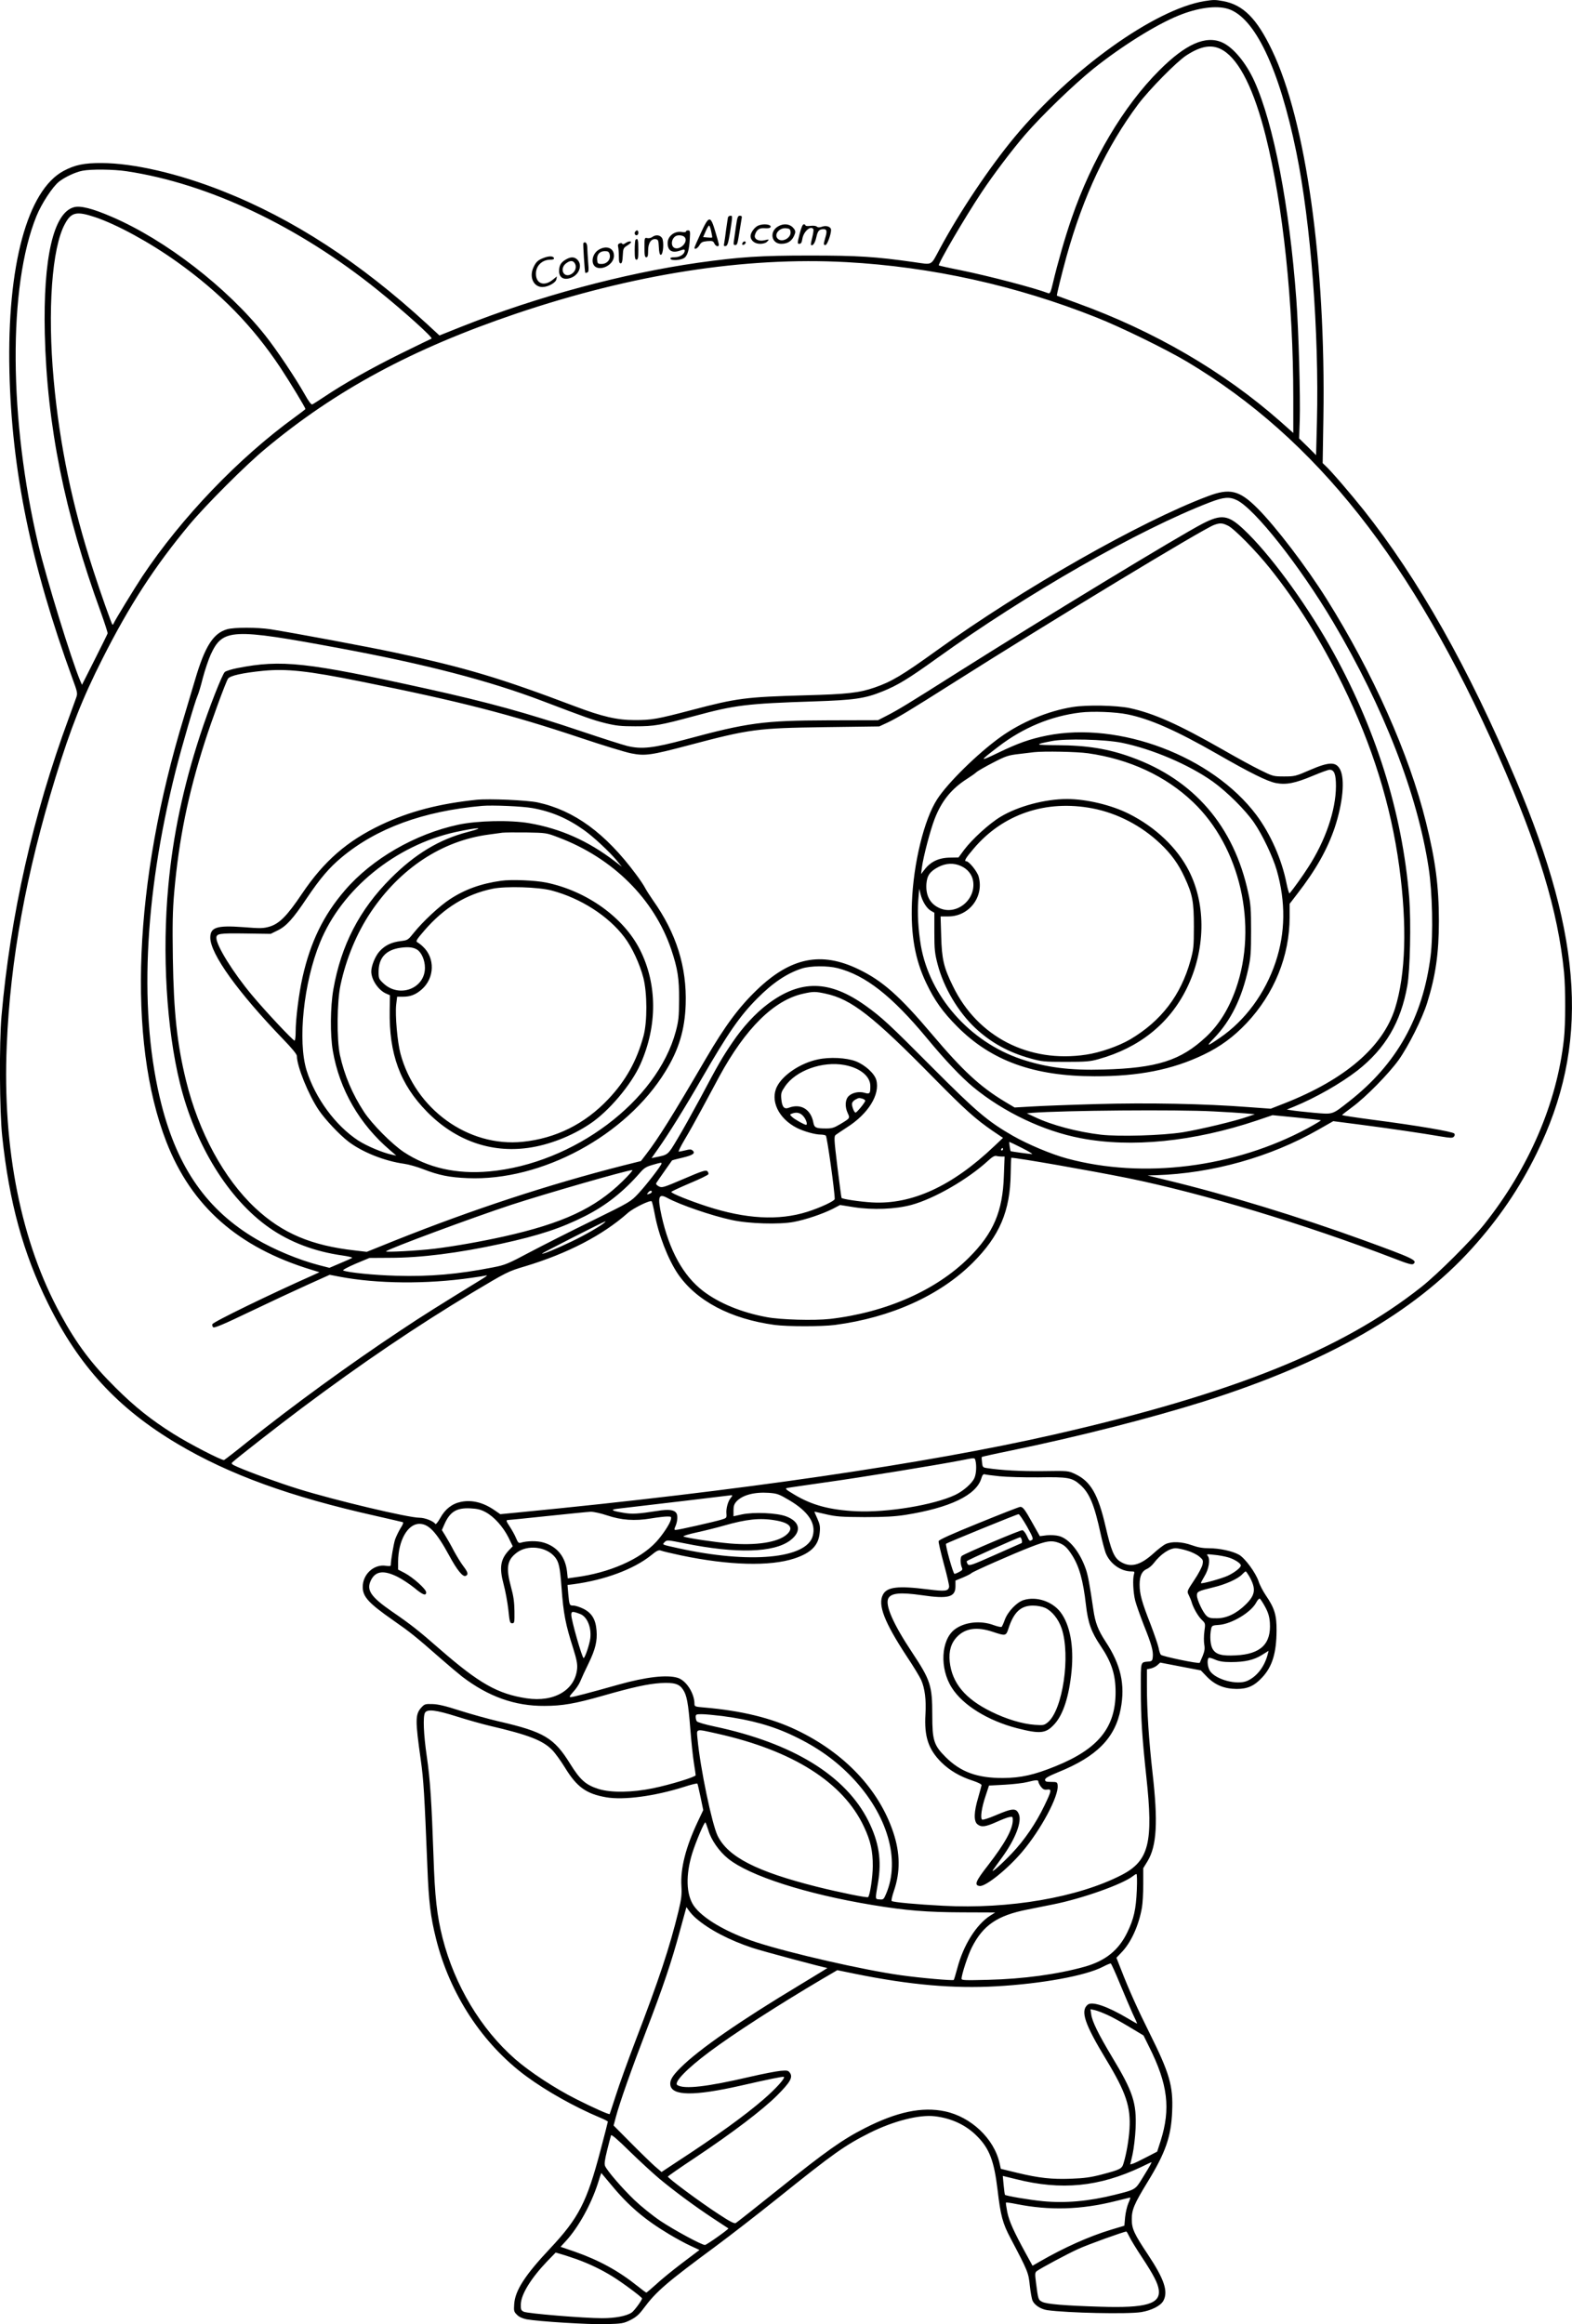<?xml version="1.0" encoding="UTF-8"?>
<svg xmlns="http://www.w3.org/2000/svg" version="1.0" viewBox="0 0 1288.968 1904.72" preserveAspectRatio="xMidYMid meet">
  <g transform="translate(-73.572,1958.823) scale(0.1,-0.1)" fill="#000000" stroke="none">
    <path d="M10611 19579 c-409 -68 -1092 -557 -1556 -1114 -202 -243 -449 -610 -613 -915 -78 -144 -55 -132 -212 -110 -316 45 -461 54 -855 54 -406 0 -570 -11 -915 -59 -615 -88 -1315 -276 -1933 -521 l-188 -75 -102 94 c-547 503 -1099 862 -1677 1090 -364 144 -730 228 -990 229 -143 1 -220 -15 -312 -64 -297 -158 -465 -776 -445 -1643 19 -816 177 -1585 517 -2518 41 -111 43 -121 31 -155 -7 -21 -35 -96 -61 -168 -294 -797 -479 -1616 -552 -2444 -19 -216 -16 -785 6 -985 57 -538 171 -956 376 -1370 254 -514 572 -859 1060 -1149 426 -253 925 -434 1627 -591 114 -26 214 -49 220 -51 9 -2 4 -18 -17 -50 -16 -26 -36 -68 -45 -93 -12 -39 -34 -164 -35 -209 0 -9 -11 -10 -39 -6 -98 16 -191 -68 -191 -173 0 -81 48 -133 253 -276 131 -91 182 -131 382 -307 66 -58 147 -126 180 -152 215 -164 433 -242 675 -240 146 0 250 18 475 82 248 71 371 98 478 105 110 6 152 -6 183 -53 31 -46 43 -108 60 -322 8 -102 21 -227 29 -277 8 -51 15 -97 15 -103 0 -14 -205 -77 -350 -107 -171 -35 -344 -38 -446 -6 -105 33 -151 74 -233 206 -132 213 -214 262 -581 347 -91 21 -237 62 -325 90 -114 37 -178 52 -223 53 -60 2 -65 0 -92 -29 -50 -56 -50 -103 -4 -429 23 -163 30 -279 54 -875 11 -287 26 -410 71 -590 113 -454 381 -863 741 -1128 166 -122 396 -251 601 -337 37 -15 67 -31 67 -34 0 -4 -27 -109 -60 -234 -112 -426 -179 -556 -415 -807 -204 -217 -286 -343 -293 -455 -4 -55 -2 -63 23 -87 17 -18 45 -30 78 -37 101 -18 504 -43 647 -40 137 4 148 6 205 34 47 24 70 44 108 95 103 139 188 212 592 510 115 85 346 264 512 397 455 365 545 429 752 533 193 96 404 150 531 135 138 -16 258 -72 349 -165 100 -101 138 -202 166 -435 25 -214 42 -278 107 -400 143 -271 147 -282 158 -389 6 -54 16 -110 23 -124 17 -36 68 -68 119 -76 164 -23 663 -34 772 -16 84 14 159 52 181 93 41 76 7 177 -125 376 -116 174 -134 214 -134 291 -1 78 20 127 128 304 149 242 195 375 203 582 9 209 -22 313 -187 644 -93 186 -168 352 -231 515 l-39 99 39 41 c80 81 144 222 170 369 6 33 11 119 11 192 l0 132 35 57 c76 126 87 321 41 725 -30 264 -46 509 -46 707 l0 141 33 7 c17 4 42 16 54 28 l22 20 166 -32 167 -32 51 -53 c67 -68 142 -98 243 -99 89 0 144 24 209 94 83 89 117 200 118 384 1 128 -17 185 -88 289 -23 34 -50 85 -59 114 -24 72 -112 191 -161 219 -54 30 -159 53 -246 53 -51 0 -91 7 -141 25 -81 29 -164 33 -215 9 -19 -9 -64 -44 -100 -77 -111 -100 -191 -119 -275 -64 -48 32 -72 91 -117 285 -61 265 -123 371 -249 430 -57 27 -58 27 -262 24 -181 -2 -347 7 -462 25 -34 5 -36 8 -40 47 -3 22 -4 43 -2 44 1 2 108 26 236 52 554 114 1149 266 1588 404 1004 318 1718 725 2196 1254 220 244 389 492 529 777 433 882 385 1752 -169 3061 -389 920 -801 1649 -1250 2214 -104 130 -265 318 -310 359 l-25 24 6 371 c20 1268 -143 2434 -422 3014 -124 259 -236 371 -400 401 -66 12 -78 12 -154 0z m192 -63 c220 -66 421 -486 562 -1175 119 -581 187 -1478 169 -2209 l-7 -274 -69 69 -70 68 5 145 c6 194 -9 738 -28 996 -57 767 -185 1433 -343 1785 -68 151 -173 278 -264 319 -135 61 -301 -12 -518 -230 -292 -292 -552 -729 -718 -1212 -53 -152 -116 -373 -152 -526 -18 -78 -25 -92 -38 -87 -112 43 -485 141 -721 189 -96 19 -175 37 -177 39 -11 10 214 394 349 597 99 149 249 347 359 475 135 156 399 411 558 539 230 184 514 362 700 437 157 64 307 84 403 55z m-36 -342 c133 -83 252 -323 347 -701 142 -567 226 -1361 226 -2146 l0 -287 -107 95 c-463 408 -1034 741 -1668 970 -88 32 -161 59 -163 60 -4 3 37 170 79 323 138 496 329 900 589 1248 91 120 313 346 393 398 126 82 217 94 304 40z m-8994 -989 c673 -101 1411 -451 2063 -977 218 -176 454 -389 438 -395 -5 -2 -117 -56 -249 -121 -245 -121 -470 -248 -628 -354 -48 -32 -93 -61 -101 -64 -8 -3 -30 25 -62 83 -75 133 -231 366 -324 483 -313 393 -817 782 -1257 971 -157 68 -258 94 -311 79 -168 -45 -253 -416 -239 -1035 18 -752 161 -1467 459 -2283 32 -90 58 -169 56 -175 -2 -7 -50 -104 -107 -217 l-103 -204 -15 34 c-73 174 -277 837 -342 1110 -243 1029 -250 2123 -16 2698 41 101 132 240 184 281 48 38 135 79 193 90 70 14 256 12 361 -4z m-259 -376 c177 -59 450 -207 676 -369 354 -253 618 -524 845 -865 78 -118 205 -327 205 -339 0 -2 -39 -32 -87 -67 -462 -335 -929 -823 -1250 -1304 -63 -95 -228 -365 -236 -387 -2 -7 -7 -11 -10 -8 -7 7 -96 257 -155 440 -174 533 -278 1035 -326 1565 -52 568 -15 1083 92 1278 52 97 95 106 246 56z m6161 -369 c697 -38 1391 -191 2050 -453 205 -81 574 -262 747 -365 1055 -631 1845 -1631 2550 -3227 329 -747 488 -1270 538 -1774 13 -134 13 -426 -1 -549 -57 -523 -287 -1057 -653 -1517 -105 -132 -384 -410 -516 -514 -652 -516 -1548 -876 -3015 -1210 -1045 -238 -2585 -463 -4373 -636 l-164 -16 -51 35 c-91 62 -183 84 -272 66 -73 -15 -130 -60 -170 -133 -19 -34 -36 -54 -40 -48 -14 23 -85 51 -130 51 -92 0 -693 143 -990 235 -158 49 -404 138 -501 181 -48 21 -55 27 -43 38 38 36 379 302 574 448 487 364 928 663 1394 943 283 169 292 174 434 216 347 105 633 253 841 437 45 40 185 108 195 95 4 -4 15 -51 25 -103 31 -171 109 -371 189 -490 152 -223 433 -371 795 -420 106 -14 386 -14 494 0 458 60 860 241 1129 509 221 220 308 424 312 733 1 70 3 128 5 128 48 0 644 -104 952 -166 616 -125 1456 -379 2183 -658 115 -45 151 -55 162 -46 35 29 2 45 -410 195 -526 191 -1117 372 -1610 491 l-160 39 70 2 c462 15 938 149 1330 373 l123 70 232 -30 c238 -31 497 -69 654 -96 73 -12 91 -13 102 -2 8 8 10 18 5 26 -10 16 -310 67 -673 114 -137 18 -248 35 -248 38 1 3 38 32 83 65 112 82 298 272 380 385 82 115 195 341 235 470 69 220 96 407 96 670 0 283 -28 498 -106 810 -138 559 -436 1226 -815 1830 -168 267 -417 593 -567 743 -148 148 -227 167 -408 98 -549 -206 -1518 -757 -2218 -1261 -286 -206 -375 -259 -515 -307 -126 -43 -223 -54 -565 -63 -492 -14 -561 -23 -930 -120 -289 -76 -331 -83 -470 -83 -144 0 -266 28 -493 114 -608 230 -894 316 -1467 438 -218 47 -841 163 -1025 192 -111 17 -299 17 -358 0 -113 -33 -181 -140 -261 -411 -25 -85 -66 -222 -91 -305 -414 -1354 -468 -2654 -145 -3485 206 -528 588 -865 1190 -1048 l65 -20 -50 -23 c-356 -158 -821 -384 -828 -403 -3 -8 0 -19 7 -25 9 -8 88 25 302 128 159 76 371 175 471 220 l182 82 83 -16 c306 -58 712 -62 1078 -9 58 8 114 17 125 20 11 3 -4 -10 -34 -28 -365 -224 -488 -301 -671 -423 -418 -277 -885 -617 -1254 -912 -99 -80 -186 -147 -193 -150 -16 -6 -283 131 -416 215 -183 115 -316 221 -473 377 -196 194 -318 356 -451 600 -324 590 -478 1358 -442 2205 29 703 158 1408 400 2197 123 401 223 654 385 973 220 436 428 757 714 1100 133 159 458 485 620 619 576 481 1207 821 2055 1108 962 325 1879 468 2710 423z m3203 -1951 c147 -72 514 -536 789 -999 415 -700 691 -1410 783 -2015 31 -201 38 -544 16 -722 -64 -504 -278 -885 -667 -1190 -144 -113 -130 -108 -293 -94 -77 7 -158 16 -180 20 l-39 6 59 24 c178 73 383 190 520 296 228 179 356 395 409 695 23 127 31 519 16 717 -56 705 -279 1410 -655 2073 -212 372 -497 757 -702 949 -127 120 -183 127 -337 48 -202 -105 -1302 -773 -2002 -1215 -412 -261 -496 -312 -588 -359 l-72 -37 -410 -1 c-530 -2 -657 -19 -1165 -156 -267 -72 -363 -83 -482 -54 -40 10 -205 63 -366 117 -460 155 -771 240 -1277 352 -989 218 -1191 240 -1553 169 -46 -9 -92 -23 -103 -32 -21 -18 -132 -301 -203 -519 -139 -426 -222 -821 -260 -1232 -52 -553 -15 -1171 95 -1619 125 -508 398 -950 732 -1184 170 -119 373 -196 602 -228 47 -7 82 -15 78 -19 -4 -4 -48 -24 -97 -44 l-89 -38 -86 22 c-168 44 -365 126 -515 214 -400 235 -643 580 -776 1101 -187 731 -147 1690 116 2736 50 198 157 565 179 614 8 17 28 83 44 148 17 64 46 150 64 190 99 214 170 218 1062 52 705 -131 1223 -266 1657 -431 363 -138 413 -156 516 -182 91 -22 129 -26 247 -26 157 0 203 8 488 85 329 89 424 101 977 119 329 11 417 23 562 82 124 50 210 102 444 270 742 533 1657 1055 2239 1279 115 44 161 48 223 18z m-73 -209 c51 -25 228 -205 341 -346 225 -281 417 -588 599 -959 243 -496 395 -981 464 -1490 65 -479 53 -882 -35 -1162 -100 -315 -409 -581 -904 -776 l-115 -45 -180 13 c-358 28 -830 37 -1248 25 -216 -6 -455 -15 -532 -20 l-140 -8 -82 49 c-202 122 -343 253 -592 547 -268 317 -408 442 -606 537 -306 148 -556 97 -833 -169 -147 -141 -260 -293 -417 -561 -280 -479 -391 -656 -491 -786 l-43 -56 -148 -37 c-615 -157 -1232 -360 -1864 -612 l-236 -95 -94 11 c-360 40 -599 141 -821 349 -257 241 -463 620 -567 1044 -73 297 -101 559 -108 1002 -4 276 -2 390 11 539 38 433 114 807 252 1237 55 172 170 485 189 515 16 25 120 48 290 65 192 18 363 0 795 -87 819 -164 1230 -270 1810 -464 179 -60 365 -117 413 -126 112 -22 161 -15 467 66 506 134 563 141 1115 149 l450 6 69 32 c87 42 170 92 551 333 793 502 2031 1251 2125 1286 49 18 68 17 115 -6z m-3201 -3626 c229 -59 444 -227 732 -574 153 -185 283 -321 381 -402 250 -205 574 -359 877 -417 416 -81 929 -29 1446 144 l130 44 196 -19 c108 -11 198 -21 200 -23 3 -2 -46 -31 -108 -65 -600 -323 -1348 -417 -1973 -248 -129 35 -320 115 -446 187 -204 117 -299 198 -659 559 -351 353 -414 411 -545 505 -298 213 -535 217 -805 14 -101 -76 -203 -187 -289 -314 -83 -122 -116 -179 -263 -456 -64 -118 -148 -270 -189 -337 -78 -131 -74 -127 -178 -148 l-33 -7 59 84 c80 113 217 333 353 569 216 373 311 511 455 656 127 128 242 205 365 245 71 23 211 24 294 3z m-99 -209 c211 -45 386 -181 890 -694 254 -258 341 -335 479 -430 l86 -58 -73 -69 c-344 -327 -675 -479 -1002 -460 -99 6 -240 27 -249 37 -2 2 -17 117 -34 254 -28 231 -29 251 -13 263 9 7 50 34 91 61 175 111 273 269 241 388 -15 54 -92 124 -169 154 -77 29 -213 36 -310 15 -140 -29 -285 -125 -334 -220 -60 -115 10 -264 161 -341 57 -29 150 -55 196 -55 16 0 36 -4 42 -8 10 -6 73 -455 73 -520 0 -16 -118 -71 -225 -105 -235 -74 -504 -59 -824 45 -141 46 -291 106 -291 118 0 4 67 35 149 70 82 34 152 68 155 75 3 8 -2 19 -10 26 -12 10 -48 -2 -192 -64 -169 -72 -178 -75 -205 -61 -17 9 -25 19 -20 27 4 7 34 50 67 97 33 47 61 86 62 88 1 2 40 12 87 23 85 20 108 37 81 59 -10 10 -25 10 -58 1 -25 -6 -49 -11 -55 -11 -5 0 16 44 48 98 32 53 93 162 136 242 43 80 110 203 148 275 216 397 450 628 690 680 81 18 99 18 182 0z m156 -585 c129 -24 213 -94 211 -175 0 -59 -5 -65 -46 -53 -45 14 -103 2 -132 -27 -29 -29 -32 -87 -7 -140 19 -41 19 -41 -61 -89 -50 -30 -69 -36 -115 -36 -85 0 -98 6 -106 48 -20 109 -103 159 -201 122 -38 -15 -56 6 -62 72 -4 47 0 58 30 102 88 131 308 210 489 176z m147 -276 c12 -4 22 -11 22 -17 0 -13 -69 -97 -79 -97 -12 0 -33 56 -29 76 2 10 14 24 28 31 29 15 28 15 58 7z m2877 -104 c99 -5 216 -12 260 -16 l80 -7 -55 -19 c-104 -37 -395 -106 -535 -129 -172 -27 -523 -37 -672 -20 -194 23 -402 78 -541 144 l-67 31 40 4 c266 20 1191 28 1490 12z m-3361 -41 c23 -27 35 -69 21 -69 -14 0 -92 44 -113 63 -21 20 -22 22 -5 28 40 16 71 9 97 -22z m1792 -259 c54 -27 91 -50 82 -50 -16 0 -171 21 -175 24 -4 3 -15 76 -11 76 2 0 49 -22 104 -50z m-156 -10 c0 -5 -5 -10 -11 -10 -5 0 -7 5 -4 10 3 6 8 10 11 10 2 0 4 -4 4 -10z m-11 -60 l24 0 -6 -157 c-9 -293 -86 -472 -287 -672 -268 -267 -680 -449 -1140 -502 -128 -14 -402 -7 -518 15 -206 38 -390 114 -520 213 -164 125 -279 334 -342 618 -34 156 -25 185 47 146 105 -57 365 -146 528 -181 142 -31 389 -38 508 -16 100 19 234 64 322 108 l59 31 113 -18 c155 -24 340 -17 473 19 187 51 463 210 630 364 31 29 51 40 65 37 11 -3 31 -5 44 -5z m-2789 -57 c0 -15 -127 -179 -190 -246 -63 -67 -67 -70 -379 -223 -174 -85 -403 -201 -511 -258 -180 -96 -203 -105 -300 -124 -290 -57 -520 -77 -795 -69 -185 5 -391 26 -435 43 -9 3 31 25 100 55 l115 48 165 1 c258 0 564 39 914 115 315 69 493 128 689 227 174 88 315 200 452 357 31 36 50 48 99 62 72 21 76 21 76 12z m-320 -146 c-227 -222 -490 -344 -972 -452 -190 -42 -404 -80 -567 -100 -138 -17 -409 -31 -400 -22 19 21 710 277 1026 381 292 95 949 284 993 285 8 0 -28 -41 -80 -92z m240 -86 c0 -5 -7 -12 -16 -15 -24 -9 -28 -7 -14 9 14 17 30 20 30 6z m-385 -250 c-30 -28 -156 -101 -270 -156 -127 -61 -245 -110 -245 -100 0 4 508 263 520 264 2 1 0 -3 -5 -8z m3039 -1953 c10 -39 7 -107 -8 -141 -18 -44 -91 -108 -158 -140 -176 -83 -558 -146 -813 -134 -217 11 -362 50 -507 137 -70 42 -78 49 -57 54 13 3 155 23 314 46 282 39 914 142 1105 179 123 24 117 25 124 -1z m196 -128 c57 -6 201 -10 320 -9 245 4 276 -2 344 -62 75 -67 115 -162 167 -404 12 -55 30 -123 40 -152 34 -88 123 -153 212 -153 25 0 27 -3 21 -22 -12 -38 -7 -151 10 -218 9 -35 41 -124 70 -199 63 -156 79 -214 74 -262 -2 -28 -8 -35 -28 -37 -76 -8 -70 12 -70 -225 0 -239 10 -392 45 -719 59 -541 22 -690 -203 -806 -358 -184 -920 -281 -1465 -252 -215 11 -409 29 -420 39 -4 4 4 41 18 82 54 156 52 310 -5 481 -118 353 -402 652 -795 839 -208 99 -452 158 -757 184 -72 6 -78 8 -78 29 0 87 -68 193 -138 214 -88 27 -260 7 -482 -55 -245 -69 -375 -103 -394 -103 -15 0 -11 8 20 43 22 23 48 62 58 87 10 25 40 90 67 145 57 117 73 185 66 271 -7 90 -38 142 -106 177 -30 15 -67 27 -83 27 -33 0 -34 2 -43 97 l-6 72 48 6 c256 34 493 122 636 236 47 39 63 46 81 40 11 -5 87 -23 167 -40 392 -82 728 -91 928 -25 139 46 199 108 208 213 5 49 1 68 -20 115 -14 31 -25 56 -23 56 1 0 44 -10 96 -22 82 -19 124 -22 315 -23 165 0 248 5 333 18 366 58 583 162 624 299 8 27 16 37 27 34 9 -3 63 -10 121 -16z m-1725 -195 c159 -94 223 -190 195 -294 -50 -187 -517 -230 -1102 -101 -140 31 -134 28 -112 51 19 18 23 17 164 -11 424 -86 732 -77 866 25 94 72 81 152 -34 196 -76 29 -266 37 -364 16 l-68 -15 0 48 c0 36 6 53 25 74 49 52 145 78 265 70 67 -5 82 -10 165 -59z m-477 18 c-23 -26 -40 -88 -36 -129 3 -36 1 -37 -42 -50 -60 -18 -352 -84 -373 -84 -14 0 -15 3 -1 35 15 37 18 83 6 102 -18 28 -62 34 -155 19 -161 -25 -210 -28 -282 -15 -96 16 -109 25 -44 33 237 27 907 107 919 109 23 5 25 -1 8 -20z m-2009 -118 c69 -38 141 -118 186 -207 l35 -72 -29 -30 c-72 -76 -83 -143 -46 -281 15 -55 32 -149 39 -210 10 -99 13 -110 31 -110 19 0 20 7 19 100 -1 74 -8 125 -28 196 -43 159 -33 222 46 282 88 68 241 51 312 -33 34 -41 43 -79 56 -253 16 -217 33 -302 97 -502 26 -84 34 -122 31 -160 -15 -177 -188 -279 -414 -245 -238 36 -389 122 -711 402 -177 155 -237 202 -397 312 -170 118 -207 173 -170 251 37 78 104 88 219 31 38 -19 100 -60 137 -90 71 -59 98 -69 98 -37 0 26 -108 122 -176 158 l-54 28 0 65 c1 172 78 310 175 310 76 0 140 -69 244 -260 63 -117 111 -176 134 -167 25 10 21 29 -18 80 -20 26 -54 82 -77 124 -22 43 -54 99 -70 125 l-29 47 21 48 c45 102 99 135 210 130 60 -3 87 -9 129 -32z m995 -26 c117 -39 225 -47 358 -25 54 9 114 16 134 16 34 0 36 -1 30 -27 -9 -36 -67 -123 -119 -180 -132 -144 -386 -255 -664 -291 l-62 -9 -6 56 c-14 122 -81 205 -194 238 -52 15 -132 14 -186 -2 -16 -5 -23 2 -38 38 -9 23 -33 66 -52 95 -28 42 -31 52 -17 53 9 0 157 15 327 33 171 18 330 34 354 35 25 0 81 -12 135 -30z m1376 -40 c124 -20 158 -62 96 -117 -73 -64 -249 -91 -465 -73 -127 11 -349 44 -381 57 -8 4 41 19 110 34 69 15 168 40 220 55 185 53 295 65 420 44z m3381 -249 c35 -10 79 -32 98 -48 31 -26 33 -31 27 -65 -4 -20 -34 -78 -68 -128 -61 -92 -61 -92 -45 -123 8 -17 19 -42 23 -56 13 -47 52 -116 83 -146 31 -30 31 -31 22 -96 -5 -35 -5 -84 -1 -107 6 -33 3 -54 -13 -94 -12 -29 -23 -54 -24 -56 -7 -10 -309 53 -319 66 -6 7 -14 32 -18 55 -4 22 -34 110 -66 194 -72 183 -90 249 -90 327 0 70 19 110 59 127 17 7 43 29 58 49 55 72 127 121 179 121 18 0 60 -9 95 -20z m336 -55 c51 -15 103 -49 103 -66 0 -18 -51 -58 -106 -84 -49 -23 -214 -69 -221 -61 -2 2 11 26 28 55 37 59 50 140 28 168 -13 15 -9 16 52 9 37 -3 89 -13 116 -21z m172 -155 c57 -102 51 -152 -28 -230 -76 -75 -157 -114 -237 -114 -48 -1 -67 3 -84 19 -30 26 -80 132 -80 168 0 32 9 36 136 67 98 23 201 69 235 106 12 13 25 24 29 24 3 0 16 -18 29 -40z m130 -250 c26 -48 35 -80 39 -129 12 -175 -75 -259 -279 -269 -116 -6 -163 7 -190 52 -19 32 -25 103 -13 163 6 29 9 31 68 35 103 9 258 102 301 181 11 21 24 36 30 34 5 -2 25 -32 44 -67z m-5616 -59 c57 -22 93 -109 83 -198 -6 -51 -44 -163 -55 -163 -12 0 -101 310 -101 354 0 30 9 31 73 7z m5633 -346 c-29 -96 -91 -171 -166 -203 -83 -34 -251 10 -301 79 -20 28 -28 86 -15 108 4 6 24 2 53 -11 35 -15 68 -21 132 -21 114 0 187 17 252 57 30 19 55 34 56 35 1 1 -4 -19 -11 -44z m-6645 -494 c85 -27 206 -61 269 -76 318 -74 435 -119 513 -198 23 -23 70 -88 104 -143 99 -162 175 -216 339 -245 144 -25 398 9 638 85 58 19 108 31 110 27 2 -3 14 -53 26 -111 l22 -106 -45 -95 c-98 -207 -143 -382 -134 -528 4 -71 0 -104 -24 -205 -73 -299 -160 -561 -352 -1061 -63 -165 -136 -367 -162 -450 -27 -82 -49 -151 -50 -152 -4 -7 -142 55 -276 123 -175 88 -381 224 -499 327 -282 247 -496 605 -595 991 -47 186 -64 339 -75 676 -15 433 -27 625 -55 815 -26 179 -32 323 -15 356 18 33 90 24 261 -30z m2176 4 c236 -31 415 -81 588 -164 193 -92 344 -200 476 -338 291 -305 400 -676 280 -956 -19 -45 -23 -48 -53 -45 -38 3 -37 -5 -13 137 31 183 8 331 -79 506 -186 372 -620 638 -1261 774 -76 16 -142 35 -146 43 -5 7 -9 23 -9 36 0 20 5 22 49 22 28 0 103 -7 168 -15z m-42 -144 c623 -139 1035 -400 1205 -764 54 -114 73 -200 72 -322 0 -87 -23 -239 -38 -254 -7 -8 -233 38 -421 85 -496 125 -727 244 -813 417 -47 97 -143 557 -165 795 -8 86 -21 83 160 43z m-71 -793 c23 -79 89 -173 161 -231 175 -142 640 -291 1185 -381 273 -45 445 -59 735 -60 l271 -1 -41 -26 c-114 -73 -219 -240 -269 -428 -14 -51 -27 -96 -30 -99 -8 -7 -274 16 -436 39 -302 42 -902 179 -1180 269 -243 79 -446 197 -517 302 -61 92 -66 249 -12 426 31 99 101 264 109 255 3 -4 14 -34 24 -65z m3513 -490 c-7 -158 -24 -235 -78 -346 -71 -147 -180 -234 -351 -282 -223 -62 -502 -100 -790 -107 -191 -5 -218 -4 -218 9 0 34 52 193 84 256 92 182 208 262 456 311 30 6 125 25 210 42 237 47 570 165 655 232 11 9 24 17 29 17 5 0 6 -57 3 -132z m-3614 -231 c106 -92 274 -180 462 -242 84 -28 590 -163 615 -165 2 0 -99 -62 -225 -138 -494 -297 -830 -530 -978 -678 -67 -66 -90 -104 -85 -141 11 -92 194 -94 578 -7 232 53 341 75 352 72 18 -6 -65 -98 -166 -185 -160 -138 -387 -301 -709 -511 l-127 -84 -58 50 c-31 28 -120 114 -196 191 l-139 140 18 68 c31 118 131 400 246 699 141 366 212 578 279 826 l54 197 23 -32 c13 -18 38 -45 56 -60z m3476 -537 c38 -91 84 -200 104 -244 21 -43 37 -80 37 -82 0 -2 -35 18 -77 43 -169 100 -293 142 -329 112 -61 -51 -25 -158 152 -450 162 -268 202 -386 191 -569 -6 -91 -25 -203 -49 -281 -13 -44 -25 -51 -177 -91 -92 -24 -144 -31 -251 -35 -159 -6 -264 5 -446 49 l-132 32 -11 49 c-46 200 -234 377 -447 422 -187 40 -395 -4 -656 -137 -180 -91 -322 -191 -698 -493 -190 -152 -352 -280 -361 -285 -12 -7 -47 11 -140 72 -151 98 -421 298 -417 309 2 4 102 74 223 154 306 204 551 390 671 509 110 110 132 150 107 186 -14 20 -22 22 -77 17 -34 -3 -149 -25 -256 -50 -348 -81 -533 -102 -590 -67 -33 20 73 131 260 271 199 149 567 386 928 599 l123 72 152 -31 c445 -90 800 -121 1154 -101 371 21 728 86 870 159 32 17 62 29 66 28 5 -1 39 -77 76 -167z m-100 -256 c40 -18 122 -64 183 -101 l110 -66 45 -91 c155 -308 179 -509 95 -774 l-28 -87 -89 -46 c-50 -26 -99 -50 -111 -53 l-21 -6 19 82 c10 46 22 142 25 213 9 210 -21 301 -193 586 -111 185 -164 292 -171 350 l-6 41 34 -7 c19 -4 67 -22 108 -41z m-3679 -1339 c129 -107 289 -225 440 -325 69 -45 126 -83 128 -84 5 -6 -179 -136 -192 -136 -27 0 -249 120 -362 195 -66 44 -159 119 -216 173 -100 96 -221 236 -241 279 -7 17 -3 49 17 130 15 59 29 114 32 122 3 9 58 -38 152 -131 81 -79 190 -179 242 -223z m4029 113 c-7 -13 -36 -62 -66 -110 -59 -96 -56 -94 -228 -137 -213 -53 -406 -70 -590 -52 -112 11 -300 43 -309 52 -2 2 -7 38 -11 80 l-7 75 110 -27 c370 -93 680 -63 1025 100 45 22 83 40 85 40 1 1 -3 -9 -9 -21z m-4420 -167 c142 -172 274 -284 475 -404 55 -33 134 -76 174 -94 l73 -34 -143 -108 c-79 -60 -175 -138 -214 -175 -40 -36 -75 -66 -79 -66 -3 0 -36 24 -73 54 -155 124 -314 211 -513 281 l-117 40 46 50 c101 111 203 295 259 467 15 49 28 88 29 88 0 0 38 -45 83 -99z m4239 -148 c-11 -25 -23 -77 -27 -116 l-6 -69 -110 -33 c-181 -55 -384 -146 -582 -260 l-61 -35 -56 102 c-99 181 -135 261 -151 337 -8 41 -13 76 -11 78 2 3 40 -2 83 -11 275 -55 533 -47 813 23 63 16 118 29 122 30 4 1 -2 -20 -14 -46z m8 -275 c10 -22 56 -98 102 -167 97 -147 132 -215 139 -269 15 -115 -105 -150 -477 -138 -296 9 -442 21 -479 40 -32 17 -33 18 -51 160 -9 71 -8 80 7 92 34 25 249 140 339 181 73 34 372 142 395 143 3 0 14 -19 25 -42z m-4531 -185 c107 -39 202 -85 293 -141 84 -52 242 -170 242 -180 0 -15 -64 -102 -85 -116 -44 -29 -136 -46 -243 -46 -148 0 -611 38 -642 53 -22 11 -25 19 -24 59 1 82 83 215 217 355 l69 71 51 -15 c29 -8 83 -27 122 -40z M9531 13794 c-202 -32 -422 -124 -593 -247 -185 -133 -432 -375 -518 -509 -107 -165 -195 -525 -207 -848 -10 -264 26 -467 117 -657 67 -142 138 -241 255 -358 279 -281 629 -407 1125 -407 362 -1 639 54 895 177 136 65 245 145 352 258 227 241 353 551 353 869 l0 109 63 82 c152 196 246 363 307 543 67 203 85 396 44 476 -34 65 -89 64 -247 -4 -117 -51 -126 -53 -212 -53 -88 0 -92 1 -195 52 -58 28 -197 104 -310 169 -363 207 -563 296 -760 339 -109 23 -352 28 -469 9z m449 -60 c187 -38 399 -132 735 -324 270 -155 411 -225 482 -239 85 -16 158 -2 305 60 64 27 125 49 136 49 38 0 52 -37 52 -135 -1 -197 -86 -447 -228 -665 -45 -71 -124 -180 -152 -213 -4 -4 -15 31 -25 80 -39 198 -132 408 -249 564 -362 480 -1123 768 -1717 649 -139 -28 -235 -62 -399 -141 -158 -76 -158 -72 3 51 202 155 431 250 672 279 100 12 287 5 385 -15z m-46 -233 c250 -51 550 -179 746 -318 117 -84 268 -234 338 -336 69 -100 154 -279 186 -389 75 -261 72 -513 -9 -755 -85 -255 -250 -479 -457 -620 -107 -74 -117 -74 -48 -3 138 143 229 328 282 573 19 87 22 132 22 307 0 174 -3 221 -23 310 -117 547 -446 929 -959 1113 -190 69 -364 97 -607 98 -188 1 -194 5 -45 34 115 22 432 14 574 -14z m-277 -86 c339 -48 637 -186 861 -400 387 -368 534 -1011 351 -1532 -58 -164 -138 -293 -245 -393 -207 -193 -401 -255 -839 -267 -279 -8 -472 17 -678 86 -422 143 -749 515 -821 932 -21 127 -29 260 -21 367 l8 97 11 -45 c15 -60 50 -116 85 -136 l28 -16 0 -162 c0 -141 4 -173 27 -261 50 -191 168 -390 310 -523 128 -119 273 -199 451 -248 93 -26 114 -28 290 -28 163 0 201 3 267 22 333 92 581 290 723 577 155 313 163 683 20 965 -96 190 -275 360 -493 469 -143 72 -349 121 -507 121 -181 0 -402 -59 -546 -146 -93 -56 -233 -184 -299 -272 l-45 -61 -61 -1 c-100 0 -168 -32 -221 -103 l-25 -32 7 55 c11 85 69 306 104 396 57 148 138 248 267 330 33 21 67 45 77 55 10 9 71 44 135 77 106 55 126 61 212 71 52 6 109 13 125 15 83 9 351 4 442 -9z m38 -452 c202 -39 399 -141 554 -288 91 -86 150 -168 200 -277 65 -140 76 -198 76 -403 0 -165 -3 -188 -28 -279 -79 -285 -240 -495 -493 -645 -96 -56 -247 -109 -363 -126 -468 -71 -890 146 -1091 560 -76 154 -92 222 -97 411 l-5 162 64 0 c171 0 294 162 248 327 -12 42 -79 125 -101 125 -21 0 -5 27 59 102 239 284 594 405 977 331z m-1080 -472 c55 -24 92 -71 100 -124 24 -159 -146 -288 -284 -217 -73 36 -106 104 -99 197 6 67 29 100 98 136 62 32 126 35 185 8z M4645 13034 c-310 -32 -554 -96 -784 -205 -280 -133 -469 -298 -649 -565 -123 -183 -186 -246 -267 -270 -52 -15 -75 -15 -215 -4 -216 16 -270 -1 -270 -86 0 -133 227 -448 599 -834 70 -72 111 -122 111 -136 0 -84 95 -319 180 -444 53 -78 167 -199 242 -257 114 -87 297 -160 456 -182 37 -5 108 -25 159 -45 126 -49 215 -67 364 -73 606 -25 1298 348 1621 875 110 178 159 341 166 549 10 307 -77 584 -268 853 -25 36 -54 81 -65 102 -10 20 -44 71 -76 113 -249 335 -505 522 -804 587 -88 19 -398 32 -500 22z m455 -68 c157 -28 289 -84 426 -182 74 -52 207 -176 266 -247 l43 -52 -60 46 c-217 166 -444 267 -700 311 -157 27 -425 21 -580 -12 -356 -76 -709 -280 -931 -538 -176 -204 -283 -424 -348 -714 -30 -133 -56 -341 -56 -445 0 -40 -4 -73 -9 -73 -13 0 -244 246 -351 375 -153 183 -289 402 -290 466 0 36 22 40 236 37 l209 -3 57 28 c72 35 126 95 239 264 110 163 184 250 286 335 287 239 669 379 1153 422 84 7 325 -3 410 -18z m-528 -196 c-231 -59 -433 -180 -632 -380 -256 -255 -408 -549 -471 -910 -25 -144 -27 -374 -4 -505 54 -316 220 -602 470 -814 l50 -43 -35 7 c-76 16 -205 70 -278 117 -186 122 -351 347 -422 573 -75 241 -25 721 110 1050 178 437 618 795 1110 904 184 40 260 42 102 1z m743 -45 c446 -168 785 -505 925 -919 52 -155 65 -236 64 -411 -1 -140 -4 -172 -27 -259 -153 -571 -838 -1085 -1530 -1148 -269 -24 -503 29 -699 158 -97 64 -261 229 -327 329 -96 147 -161 299 -198 467 -27 126 -25 436 5 575 47 217 131 420 246 593 242 362 587 589 971 639 44 6 94 13 110 15 17 2 104 3 195 2 164 -3 166 -3 265 -41z M4845 12370 c-166 -23 -298 -71 -420 -151 -85 -55 -223 -184 -296 -275 -47 -59 -50 -61 -105 -68 -78 -9 -132 -35 -176 -84 -35 -38 -68 -119 -68 -165 0 -68 59 -155 123 -182 l30 -13 -2 -123 c-6 -359 85 -607 306 -832 231 -235 522 -339 829 -296 168 23 357 96 507 197 153 101 338 320 413 487 141 316 140 657 -3 940 -134 265 -436 481 -767 550 -93 19 -289 27 -371 15z m415 -80 c237 -63 464 -208 596 -383 62 -81 126 -220 155 -332 32 -125 33 -361 1 -478 -56 -205 -145 -365 -289 -517 -192 -203 -429 -321 -701 -349 -447 -46 -882 268 -1003 724 -25 93 -44 313 -35 398 l8 67 49 0 c60 0 104 17 153 60 106 93 110 258 9 351 -15 15 -36 30 -45 35 -15 8 -8 21 57 96 161 187 343 298 561 343 108 22 375 14 484 -15z m-1103 -485 c36 -24 63 -87 63 -148 0 -171 -211 -250 -340 -128 -38 36 -40 41 -40 95 0 115 60 180 180 197 66 9 106 4 137 -16z M8760 7106 c-225 -91 -326 -137 -328 -148 -2 -9 18 -94 43 -187 26 -94 45 -178 43 -187 -7 -36 -32 -39 -175 -21 -246 31 -335 20 -368 -44 -43 -83 12 -225 195 -504 55 -82 108 -170 119 -195 30 -68 42 -163 35 -280 -11 -184 24 -288 130 -394 68 -67 154 -118 261 -152 42 -14 69 -28 69 -36 -1 -7 -14 -53 -28 -103 -35 -117 -37 -192 -6 -217 32 -26 65 -22 155 18 44 20 92 39 108 41 24 5 27 3 27 -25 0 -75 -64 -191 -205 -373 -100 -128 -113 -161 -67 -167 48 -7 229 138 349 280 155 183 301 457 291 545 -3 26 -6 28 -53 28 -41 0 -50 3 -50 18 0 13 28 29 108 62 317 128 467 281 512 519 38 198 1 362 -124 551 -61 93 -85 155 -100 260 -31 212 -44 280 -61 331 -49 143 -137 252 -221 274 -26 7 -67 9 -101 6 l-56 -7 -58 103 c-65 117 -81 138 -103 137 -9 0 -162 -60 -341 -133z m396 -27 c45 -80 54 -103 43 -110 -21 -13 -23 -12 -44 34 -11 23 -27 43 -36 45 -15 3 -473 -191 -497 -211 -14 -11 -13 -65 2 -99 6 -12 0 -21 -23 -32 -16 -9 -34 -16 -39 -16 -11 0 -77 238 -69 247 9 8 578 241 594 242 7 1 37 -45 69 -100z m-42 -111 c3 -13 2 -24 -2 -26 -4 -1 -101 -45 -217 -96 -187 -83 -211 -92 -223 -78 -7 9 -11 20 -9 26 3 8 421 195 438 196 4 0 9 -10 13 -22z m299 -22 c49 -18 72 -39 112 -101 60 -93 92 -208 115 -410 17 -148 44 -222 120 -335 90 -133 123 -235 123 -380 0 -289 -141 -464 -491 -606 -177 -72 -285 -96 -432 -97 -211 -1 -348 49 -471 172 -96 96 -109 136 -109 341 0 245 -14 288 -166 517 -155 233 -223 389 -194 443 23 43 100 50 275 25 217 -32 275 -16 275 73 l0 47 61 25 c33 14 65 30 70 36 10 12 343 159 488 215 127 49 166 55 224 35z m-163 -1960 c0 -7 10 -26 21 -41 17 -21 28 -26 50 -23 40 6 38 -8 -22 -132 -69 -144 -164 -283 -266 -390 -87 -92 -182 -175 -153 -134 8 12 41 57 72 100 108 148 164 292 138 354 -22 53 -49 52 -196 -11 -52 -22 -99 -37 -105 -33 -17 10 -5 97 28 194 l28 85 130 7 c72 4 155 14 185 22 72 18 90 19 90 2z M9128 6475 c-57 -19 -129 -94 -154 -163 -9 -26 -21 -51 -25 -56 -4 -4 -33 2 -66 14 -107 40 -239 26 -320 -36 -112 -86 -124 -319 -23 -477 90 -143 296 -270 535 -332 193 -49 237 -44 309 36 70 78 118 227 138 432 20 204 -13 380 -90 482 -68 90 -199 133 -304 100z m178 -64 c56 -26 109 -92 135 -169 74 -223 9 -665 -113 -768 -31 -25 -37 -26 -108 -21 -101 7 -234 47 -355 107 -215 105 -323 235 -342 410 -9 87 11 154 61 205 68 70 163 83 292 40 105 -35 109 -35 129 28 43 133 101 187 200 187 37 0 76 -8 101 -19z M6705 17808 c-2 -7 -8 -51 -15 -98 -6 -47 -13 -98 -16 -113 -5 -24 -3 -28 12 -25 15 3 21 23 36 113 21 138 21 135 3 135 -9 0 -17 -6 -20 -12z M6771 17738 c-6 -46 -14 -100 -17 -120 -5 -31 -4 -38 10 -38 17 0 19 8 36 115 6 39 13 82 16 98 5 22 2 27 -14 27 -16 0 -21 -12 -31 -82z M6482 17678 c-29 -62 -52 -116 -52 -120 0 -19 26 -5 41 21 14 24 24 29 64 33 42 3 49 1 58 -19 11 -24 37 -32 37 -10 0 6 -13 55 -29 107 -40 135 -52 134 -119 -12z m85 15 c6 -27 10 -49 8 -51 -2 -2 -19 -2 -38 0 l-36 3 21 48 c11 26 24 47 28 47 3 0 12 -21 17 -47z M6954 17740 c-30 -12 -64 -58 -64 -86 0 -37 34 -64 79 -64 23 0 46 7 55 16 22 22 21 23 -21 13 -49 -11 -87 11 -77 44 13 43 36 59 81 55 26 -2 44 1 47 9 9 22 -57 31 -100 13z M7118 17734 c-76 -41 -59 -144 24 -144 58 0 95 29 113 87 4 17 -1 29 -19 48 -29 29 -76 33 -118 9z m100 -46 c6 -52 -75 -93 -108 -53 -28 34 16 87 69 83 31 -3 36 -7 39 -30z M7292 17670 c-19 -76 -19 -80 -2 -80 14 0 20 11 25 42 10 60 69 111 90 78 3 -5 -1 -35 -9 -67 -8 -31 -13 -59 -11 -61 14 -14 33 13 44 61 12 54 23 67 61 67 25 0 29 -17 13 -69 -16 -55 -16 -61 1 -61 14 0 46 87 46 124 0 25 -37 39 -72 27 -23 -8 -35 -8 -45 0 -7 7 -30 9 -53 6 -22 -3 -40 -1 -40 4 0 5 -6 9 -14 9 -9 0 -21 -28 -34 -80z M5947 17693 c-13 -12 -7 -33 8 -33 8 0 15 9 15 20 0 20 -11 26 -23 13z M6360 17691 c0 -6 -15 -7 -33 -4 -61 10 -117 -34 -117 -91 0 -62 36 -84 100 -62 34 12 40 12 40 0 0 -28 -39 -54 -81 -54 -28 0 -39 -4 -36 -12 6 -18 83 -13 113 6 27 19 41 65 46 159 4 59 2 67 -14 67 -10 0 -18 -4 -18 -9z m-10 -47 c30 -35 -31 -104 -80 -89 -35 11 -33 73 4 97 19 13 63 9 76 -8z M6084 17646 c-10 -8 -29 -12 -41 -9 -22 5 -23 3 -23 -76 0 -65 3 -81 15 -81 12 0 15 13 15 55 0 62 25 99 63 93 20 -3 22 -10 25 -65 2 -44 7 -63 16 -63 20 0 28 109 10 138 -17 25 -51 29 -80 8z M5947 17623 c-4 -3 -7 -42 -7 -85 0 -63 3 -78 15 -78 12 0 15 16 15 85 0 78 -5 96 -23 78z M5863 17595 c-13 -9 -23 -11 -25 -4 -2 5 -11 7 -21 3 -13 -5 -17 -13 -13 -28 3 -11 6 -47 6 -78 0 -44 4 -58 15 -58 10 0 15 16 17 62 3 58 5 64 35 83 18 11 32 23 33 28 0 12 -24 8 -47 -8z M6825 17599 c-4 -6 -5 -13 -2 -16 7 -7 27 6 27 18 0 12 -17 12 -25 -2z M5519 17596 c-4 -5 11 -238 16 -244 1 -1 8 0 16 3 12 4 13 21 7 88 -3 45 -7 99 -7 120 -1 33 -16 49 -32 33z M5644 17541 c-39 -24 -59 -76 -45 -114 29 -76 171 -21 171 66 0 63 -62 87 -126 48z m91 -38 c10 -40 -22 -78 -66 -78 -31 0 -34 3 -37 33 -4 44 21 72 63 72 27 0 34 -5 40 -27z M5197 17476 c-51 -19 -67 -34 -89 -83 -34 -78 4 -157 75 -157 47 0 111 36 115 64 l4 23 -31 -25 c-71 -60 -141 -37 -141 47 0 66 51 115 120 115 21 0 30 4 28 13 -6 17 -37 19 -81 3z M5373 17460 c-39 -23 -53 -48 -53 -94 0 -51 36 -74 90 -57 72 21 106 105 60 151 -25 25 -56 25 -97 0z m79 -36 c15 -33 -6 -74 -44 -88 -57 -20 -82 54 -32 93 36 28 62 26 76 -5z"></path>
  </g>
</svg>
